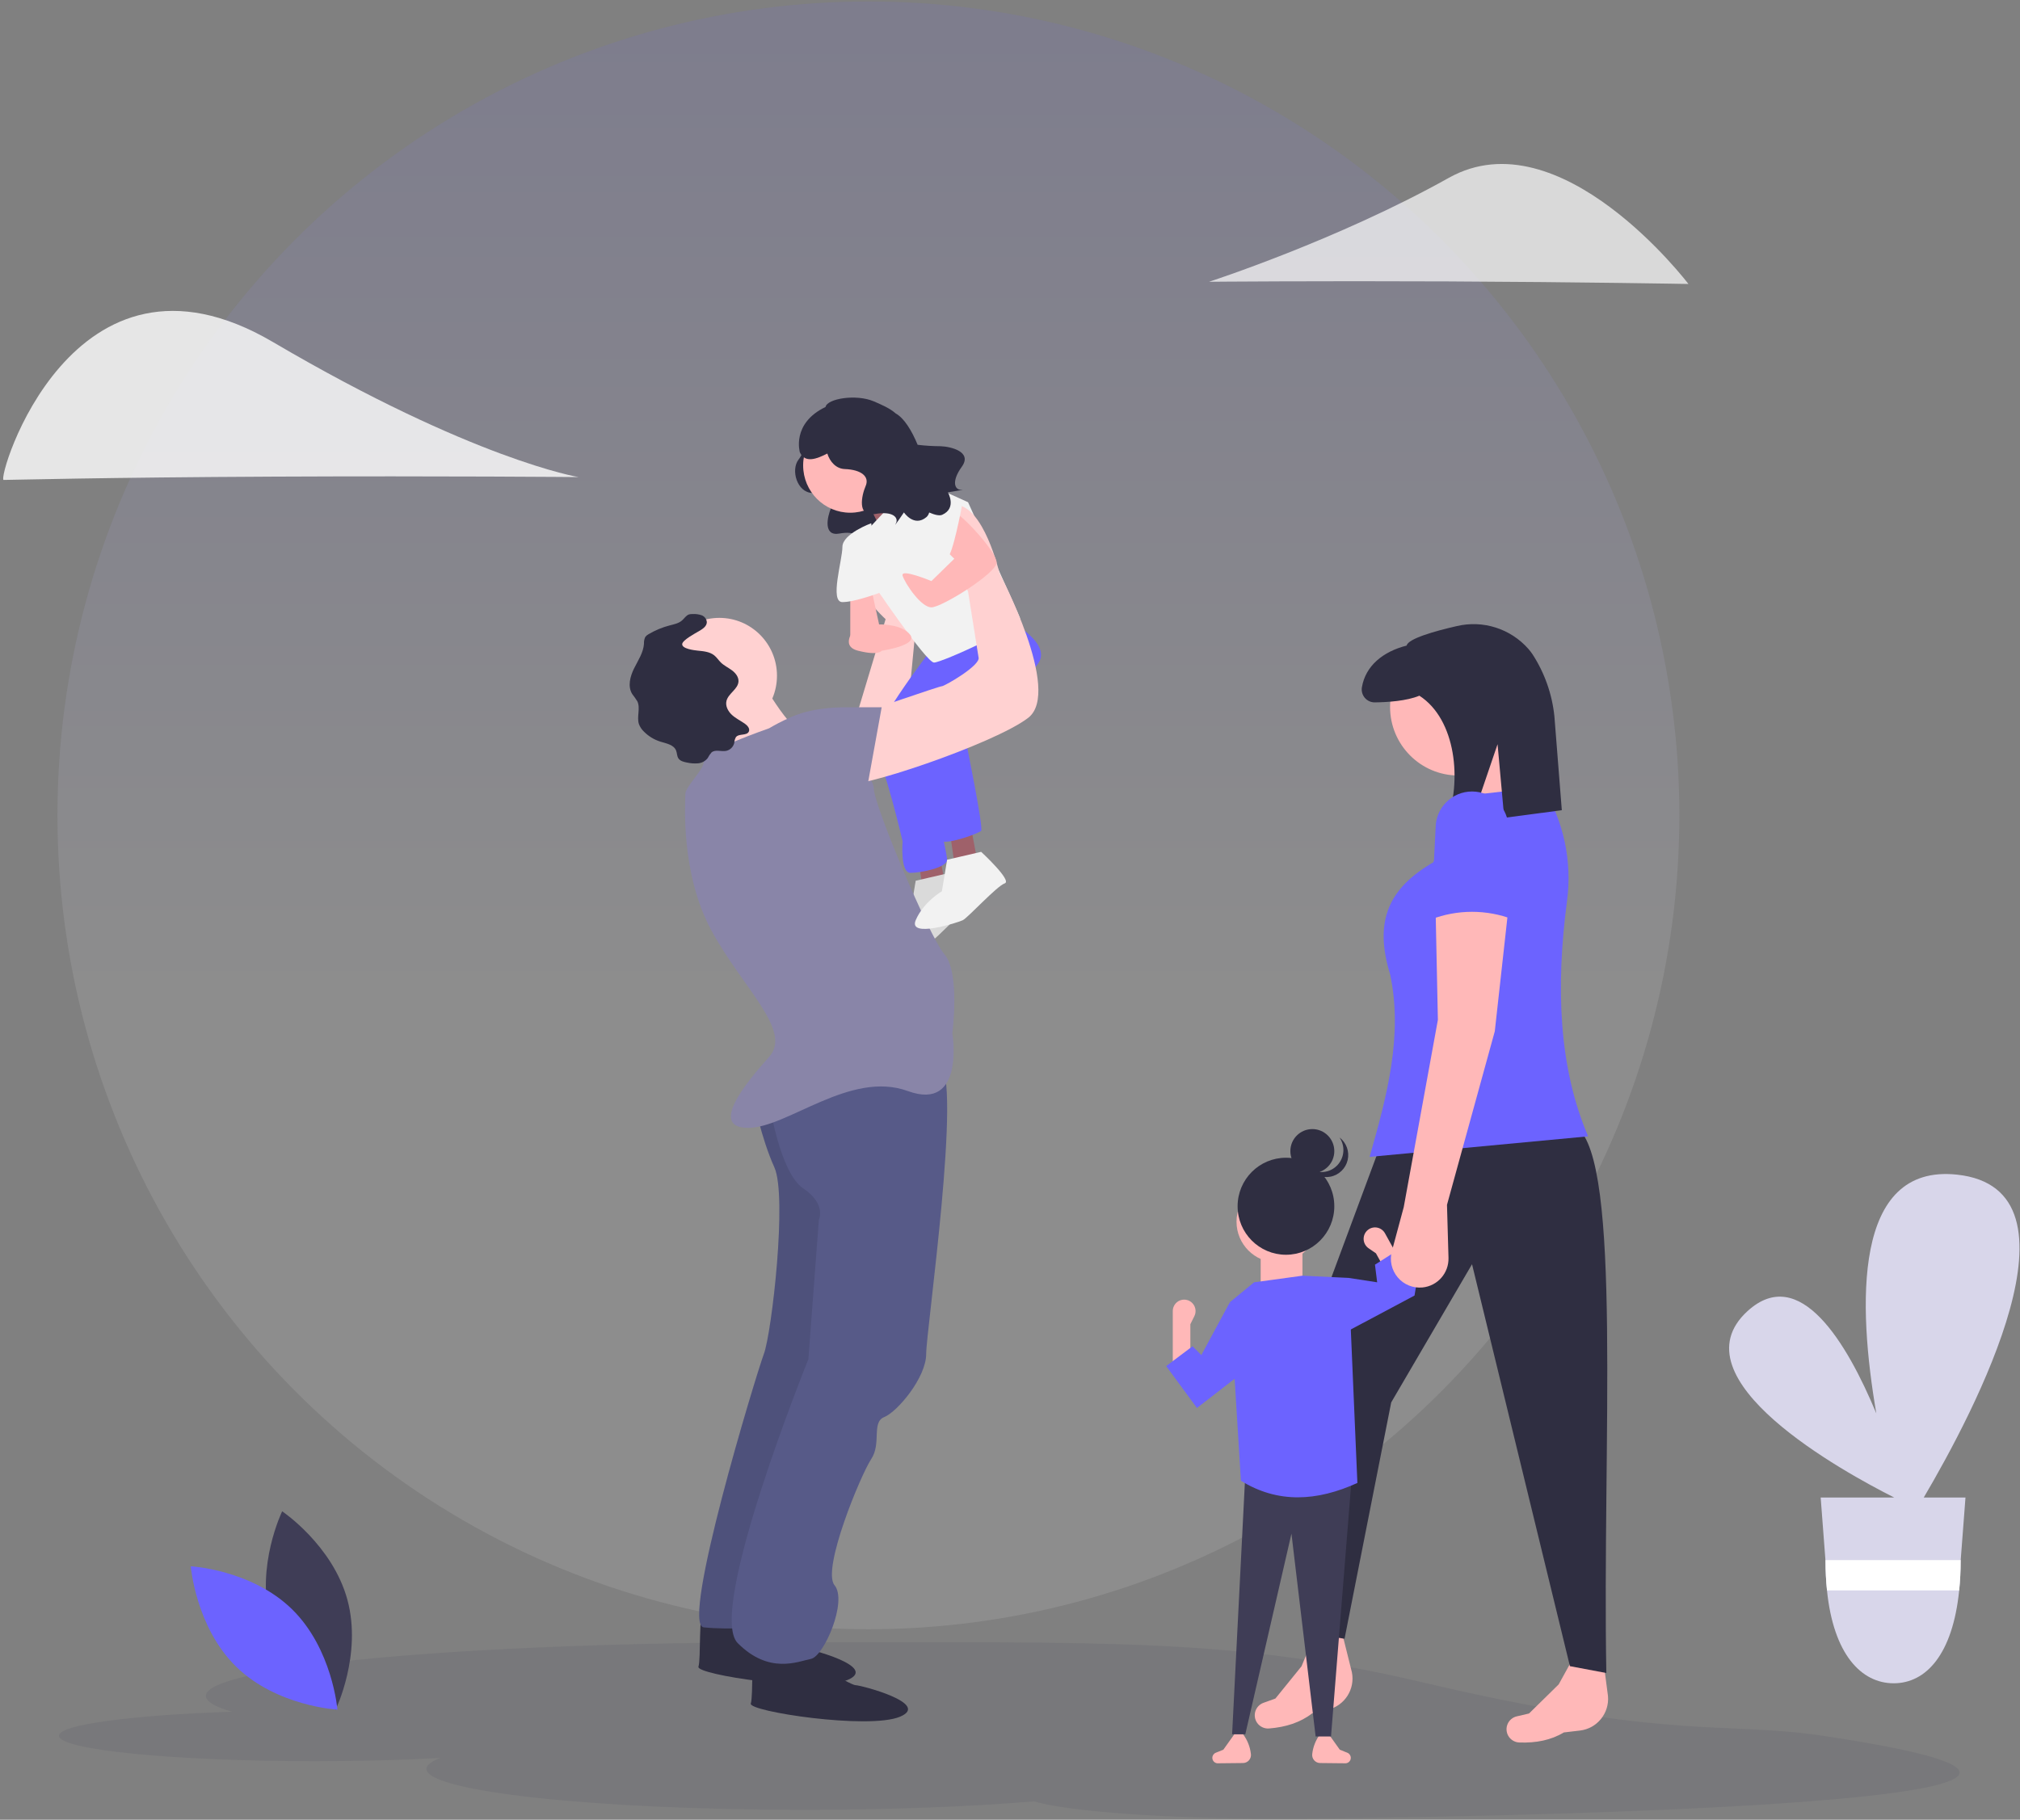 <svg width="556" height="501" viewBox="0 0 556 501" fill="none" xmlns="http://www.w3.org/2000/svg">
<rect x="0" y="0" width="556" height="501" fill="#808080" stroke="none"/>
<path opacity="0.3" d="M501.703 477.88C475.154 473.896 459.398 479.155 392.117 463.304C339.686 450.952 306.222 452.136 217.435 452.136C128.648 452.136 56.672 458.744 56.672 466.895C56.672 468.415 59.178 469.882 63.827 471.262C36.129 472.206 16.225 474.812 16.225 477.88C16.225 481.744 47.819 484.877 86.793 484.877C99.269 484.877 110.986 484.555 121.155 483.992C118.7 484.952 117.383 485.962 117.383 487.006C117.383 493.223 163.893 498.263 221.266 498.263C245.103 498.263 267.061 497.392 284.591 495.929C293.981 498.7 320.388 500.697 351.498 500.697C390.472 500.697 630.582 497.215 501.703 477.88Z" fill="#3F3D56" fill-opacity="0.4"/>
<path d="M74.399 446.274C78.462 461.358 92.376 470.699 92.376 470.699C92.376 470.699 99.704 455.585 95.641 440.501C91.579 425.418 77.665 416.076 77.665 416.076C77.665 416.076 70.337 431.19 74.399 446.274Z" fill="#3F3D56"/>
<path d="M80.368 443.032C91.515 453.932 92.877 470.687 92.877 470.687C92.877 470.687 76.166 469.771 65.019 458.871C53.872 447.971 52.51 431.216 52.51 431.216C52.51 431.216 69.222 432.132 80.368 443.032Z" fill="#6C63FF"/>
<ellipse opacity="0.1" cx="239.026" cy="224.476" rx="223.217" ry="224.074" fill="url(#paint0_linear)"/>
<path d="M220.71 122.207C220.71 122.207 221.989 123.68 219.797 126.529C217.605 129.379 219.375 135.561 223.54 135.719C227.704 135.876 229.723 137.628 228.719 139.936C227.715 142.244 226.509 147.728 231.044 146.894C235.579 146.06 237.012 147.874 236.21 149.268C235.407 150.661 238.232 146.496 238.232 146.496C238.232 146.496 240.759 150.277 243.861 147.63C246.962 144.983 248.196 120.985 241.872 120.578C235.549 120.171 220.71 122.207 220.71 122.207Z" fill="#2F2E41"/>
<path d="M252.767 236.33L254.208 246.462H260.693L258.531 234.883L252.767 236.33Z" fill="#9F616A"/>
<path d="M261.413 240.311C261.413 240.311 270.059 248.272 267.898 248.995C265.736 249.719 257.811 258.404 256.37 259.128C255.081 259.775 241.239 264.194 243.401 259.128C245.562 254.062 250.606 251.167 250.606 251.167L252.047 242.482L261.413 240.311Z" fill="#F2F2F2"/>
<path opacity="0.1" d="M261.413 240.311C261.413 240.311 270.059 248.272 267.898 248.995C265.736 249.719 257.811 258.404 256.37 259.128C255.081 259.775 241.239 264.194 243.401 259.128C245.562 254.062 250.606 251.167 250.606 251.167L252.047 242.482L261.413 240.311Z" fill="black"/>
<path d="M261.413 228.73L262.854 238.863H269.338L267.177 227.283L261.413 228.73Z" fill="#9F616A"/>
<path d="M234.318 201.834L243.761 170.47C243.761 170.47 227.91 155.995 238.717 151.653C249.525 147.31 252.407 169.022 252.407 169.022L248.804 206.657H234.394L234.318 201.834Z" fill="#FFD1D1"/>
<path d="M256.37 178.793C256.37 178.793 237.748 202.784 240.574 206.349C243.401 209.913 248.444 231.625 248.444 231.625C248.444 231.625 247.724 240.31 250.606 240.31C253.488 240.31 260.693 238.863 260.693 236.692C260.693 234.52 254.208 207.018 254.208 207.018L272.941 182.411L256.37 178.793Z" fill="#6C63FF"/>
<path d="M257.811 180.24L276.544 170.108C276.544 170.108 289.513 176.622 285.91 182.411C282.308 188.201 265.736 203.4 265.736 203.4C265.736 203.4 270.78 228.007 270.059 228.731C269.339 229.454 261.413 232.349 259.252 231.626C257.09 230.902 245.562 202.676 248.444 201.229C251.326 199.781 260.693 184.583 260.693 184.583L257.811 180.24Z" fill="#6C63FF"/>
<path d="M206.655 445.852C206.655 445.852 219.624 453.813 221.065 453.813C222.506 453.813 241.96 458.879 233.314 462.498C224.668 466.116 191.524 461.05 192.245 458.879C192.965 456.708 192.245 443.68 193.686 443.68C195.127 443.68 206.655 445.852 206.655 445.852Z" fill="#2F2E41"/>
<path d="M221.065 455.984C221.065 455.984 234.034 463.945 235.475 463.945C236.916 463.945 256.37 469.011 247.724 472.63C239.078 476.249 205.934 471.182 206.655 469.011C207.375 466.84 206.655 453.813 208.096 453.813C209.537 453.813 221.065 455.984 221.065 455.984Z" fill="#2F2E41"/>
<path d="M207.375 302.552C207.375 302.552 209.537 313.408 213.139 321.369C216.742 329.33 212.419 366.964 210.257 372.754C208.096 378.544 187.201 447.299 193.686 448.023C200.17 448.747 213.139 448.023 213.139 448.023L234.034 382.163L230.432 293.867L207.375 302.552Z" fill="#575A88"/>
<path opacity="0.1" d="M207.375 302.552C207.375 302.552 209.537 313.408 213.139 321.369C216.742 329.33 212.419 366.964 210.257 372.754C208.096 378.544 187.201 447.299 193.686 448.023C200.17 448.747 213.139 448.023 213.139 448.023L234.034 382.163L230.432 293.867L207.375 302.552Z" fill="black"/>
<path d="M211.698 303.275C211.698 303.275 214.58 322.816 221.065 327.159C227.55 331.501 225.388 335.844 225.388 335.844L222.506 374.202C222.506 374.202 194.406 443.68 203.052 452.365C211.698 461.05 219.624 457.431 223.226 456.708C226.829 455.984 233.314 440.785 229.711 436.443C226.109 432.101 236.916 406.046 239.798 401.704C242.68 397.361 239.798 391.571 243.401 390.124C247.003 388.676 254.929 379.268 254.929 372.754C254.929 366.241 265.016 296.762 258.531 292.419C252.047 288.077 210.481 301.382 210.481 301.382L211.698 303.275Z" fill="#575A88"/>
<ellipse cx="198.009" cy="186.03" rx="15.851" ry="15.922" fill="#FFD1D1"/>
<ellipse cx="234.034" cy="128.131" rx="12.969" ry="13.027" fill="#FFB8B8"/>
<path d="M208.816 186.03C208.816 186.03 217.462 201.953 221.786 201.953C226.109 201.953 204.493 218.598 204.493 218.598C204.493 218.598 197.288 197.61 195.847 196.886C194.406 196.163 208.816 186.03 208.816 186.03Z" fill="#FFD1D1"/>
<path d="M211.698 200.505C211.698 200.505 192.965 207.019 193.686 209.19C194.406 211.361 188.642 216.427 188.642 218.598C188.642 220.77 187.201 240.311 195.847 256.233C204.493 272.155 218.183 283.735 211.698 290.972C205.214 298.209 195.127 310.513 205.934 310.513C216.742 310.513 234.034 294.591 249.885 300.381C265.736 306.171 262.134 284.458 262.134 284.458C262.134 284.458 264.295 267.812 259.972 262.746C255.649 257.68 240.519 221.493 240.519 217.151C240.519 212.809 226.109 196.163 222.506 196.163C218.903 196.163 211.698 200.505 211.698 200.505Z" fill="#8985A8"/>
<path d="M237.637 136.092C237.637 136.092 243.504 147.298 243.812 149.294C244.121 151.291 254.208 136.092 254.208 136.092L242.68 128.131L237.637 136.092Z" fill="#9F616A"/>
<path d="M239.798 144.777L252.047 131.75L266.457 138.264C266.457 138.264 279.896 167.937 280.741 170.108C281.587 172.279 259.252 182.412 257.09 182.412C254.929 182.412 239.798 159.976 239.798 159.976C239.798 159.976 236.196 149.12 239.798 144.777Z" fill="#F2F2F2"/>
<path d="M234.034 162.147V175.174H242.68L239.836 162.147H234.034Z" fill="#FFB8B8"/>
<path d="M238.967 171.917C236.73 171.887 234.708 173.252 233.891 175.344C233.328 176.874 233.519 178.483 236.196 179.155C241.96 180.602 242.68 179.155 242.68 179.155C242.68 179.155 252.686 177.707 250.565 174.812C248.444 171.917 242.68 171.917 242.68 171.917H238.967Z" fill="#FFB8B8"/>
<path d="M270.059 234.521C270.059 234.521 278.705 242.482 276.544 243.205C274.382 243.929 266.457 252.614 265.016 253.338C263.727 253.985 249.885 258.404 252.047 253.338C254.208 248.271 259.252 245.377 259.252 245.377L260.693 236.692L270.059 234.521Z" fill="#F2F2F2"/>
<path d="M192.361 173.774C193.353 173.19 194.524 172.463 194.553 171.309C194.5 170.442 193.94 169.69 193.128 169.392C192.329 169.115 191.482 169.001 190.638 169.055C190.314 169.039 189.99 169.071 189.676 169.151C188.855 169.405 188.382 170.242 187.736 170.81C186.797 171.635 185.504 171.878 184.297 172.192C182.274 172.719 180.335 173.527 178.534 174.591C178.178 174.772 177.867 175.029 177.622 175.345C177.338 175.927 177.212 176.573 177.255 177.218C177.093 179.674 175.627 181.811 174.533 184.013C173.439 186.215 172.72 188.958 174.004 191.054C174.514 191.706 174.989 192.384 175.429 193.086C176.339 194.991 175.203 197.337 175.861 199.344C176.155 200.134 176.627 200.845 177.24 201.422C178.506 202.702 180.065 203.65 181.78 204.183C183.418 204.689 185.449 205.026 186.09 206.622C186.365 207.307 186.309 208.113 186.697 208.74C187.178 209.517 188.169 209.768 189.065 209.933C190.07 210.164 191.104 210.239 192.131 210.156C193.17 210.066 194.126 209.552 194.777 208.734C195.067 208.162 195.427 207.63 195.848 207.147C196.891 206.271 198.476 206.963 199.816 206.731C200.924 206.521 201.811 205.685 202.09 204.587C202.126 204.014 202.284 203.456 202.551 202.949C203.383 201.879 205.572 202.634 206.122 201.394C206.479 200.588 205.732 199.737 205.01 199.235C203.832 198.417 202.516 197.788 201.46 196.816C200.404 195.845 199.623 194.392 199.953 192.993C200.449 190.895 203.177 189.739 203.267 187.584C203.319 186.35 202.436 185.267 201.447 184.532C200.458 183.796 199.313 183.268 198.429 182.409C197.783 181.781 197.296 180.992 196.594 180.428C195.324 179.409 193.586 179.285 191.969 179.118C191.101 179.029 187.64 178.626 187.776 177.299C187.89 176.196 191.481 174.292 192.361 173.774Z" fill="#2F2E41"/>
<path d="M239.798 144.053C239.798 144.053 231.873 146.948 231.873 150.567C231.873 154.186 228.27 165.766 231.873 165.766C235.475 165.766 242.68 162.987 242.68 162.987L239.798 144.053Z" fill="#F2F2F2"/>
<path d="M237.637 196.162C237.637 196.162 258.531 188.925 259.252 188.925C259.972 188.925 270.059 183.135 269.339 180.964L266.457 162.871C266.457 162.871 254.929 138.987 262.854 138.987C270.78 138.987 275.103 157.804 275.103 157.804C275.103 157.804 292.395 190.373 283.028 197.61C273.662 204.847 234.755 217.875 232.593 215.703C230.431 213.532 237.637 196.162 237.637 196.162Z" fill="#FFD1D1"/>
<path d="M257.811 149.12L262.674 153.827L256.37 159.976C256.37 159.976 247.724 156.357 248.444 158.528C249.165 160.699 253.488 167.213 256.37 167.213C259.252 167.213 274.251 157.805 274.317 154.91C274.382 152.015 265.016 141.882 262.854 141.159C260.693 140.435 257.811 149.12 257.811 149.12Z" fill="#FFB8B8"/>
<path d="M248.666 144.075C248.666 144.075 259.252 153.462 260.693 153.462C262.134 153.462 264.754 139.358 264.754 139.358C264.754 139.358 256.213 133.768 253.049 135.292C249.885 136.816 248.666 144.075 248.666 144.075Z" fill="#F2F2F2"/>
<path d="M211.698 204.847C211.698 204.847 211.698 194.715 233.314 194.715H242.68L238.357 218.598L223.947 222.941L211.698 204.847Z" fill="#8985A8"/>
<path d="M258.914 122.851C256.795 122.841 254.679 122.71 252.576 122.459C250.924 118.448 248.82 115.083 246.544 113.829C244.928 112.377 242.437 111.322 240.482 110.488C235.681 108.439 227.689 109.717 227.222 112.047C217.776 116.581 220.163 124.543 220.163 124.543C221.631 127.66 224.924 126.279 227.717 124.867C228.431 127.126 230.116 129.044 232.528 129.135C237.141 129.309 239.378 131.25 238.266 133.807C237.154 136.364 235.817 142.438 240.841 141.515C245.865 140.591 247.453 142.6 246.564 144.144C245.674 145.688 248.804 141.073 248.804 141.073C248.804 141.073 251.603 145.263 255.04 142.33C255.387 141.994 255.635 141.568 255.756 141.098C257.353 141.789 258.619 142.051 259.338 141.728C263.454 139.879 260.897 135.535 260.897 135.535C260.897 135.535 266.392 134.688 264.622 134.829C262.851 134.969 261.731 132.664 264.727 128.509C267.723 124.354 261.69 122.946 258.914 122.851Z" fill="#2F2E41"/>
<path opacity="0.7" d="M398.638 77.476C435.075 77.643 464.734 78.178 464.734 78.178C464.734 78.178 429.48 31.773 398.77 48.966C368.06 66.158 332.783 77.574 332.783 77.574C332.783 77.574 362.201 77.309 398.638 77.476Z" fill="white"/>
<path opacity="0.8" d="M75.272 131.22C28.815 131.437 3 132.132 1 132.132C-1 132.132 19.793 61.662 75.104 94.156C130.414 126.65 159.238 131.346 159.238 131.346C159.238 131.346 121.73 131.003 75.272 131.22Z" fill="white"/>
<rect x="383.958" y="254.93" width="16.292" height="16.348" fill="#E6E6E6"/>
<rect x="384.411" y="292.166" width="16.292" height="16.348" fill="#E6E6E6"/>
<rect x="384.864" y="329.402" width="16.292" height="16.348" fill="#E6E6E6"/>
<rect x="384.864" y="329.402" width="16.292" height="16.348" fill="#E6E6E6"/>
<path fill-rule="evenodd" clip-rule="evenodd" d="M521.381 412.287H501.137L502.447 429.508L502.468 429.805C502.467 432.494 502.602 435.182 502.874 437.857C504.653 455.423 512.298 463.428 521.233 463.428C530.167 463.428 537.48 455.423 539.258 437.857C539.53 435.182 539.665 432.494 539.664 429.805L539.674 429.565L539.68 429.508L540.995 412.287H529.505C543.4 388.712 575.751 327.363 538.659 323.391C509.909 320.313 511.343 359.407 516.455 389.14C508.346 369.651 495.34 347.89 481.016 360.951C460.566 379.599 507.523 405.31 521.381 412.287Z" fill="#D8D6EA"/>
<path d="M539.68 429.508L539.674 429.565L539.664 429.805C539.665 432.495 539.53 435.182 539.258 437.858H502.874C502.602 435.182 502.467 432.495 502.468 429.805L502.447 429.508L539.68 429.508Z" fill="white"/>
<path d="M434.885 476.439L430.431 476.963C426.913 479.092 422.783 479.893 418.21 479.73C416.911 479.691 415.73 478.965 415.106 477.821C414.566 476.821 414.522 475.627 414.987 474.59C415.452 473.553 416.372 472.793 417.475 472.535L420.859 471.745L429.026 463.73L433.952 454.783L441.109 455.607L442.598 466.971C442.991 471.697 439.579 475.885 434.885 476.439Z" fill="#FFB8B8"/>
<path d="M365.516 470.689L361.151 471.72C357.897 474.237 353.886 475.505 349.324 475.866C348.029 475.975 346.773 475.389 346.023 474.324C345.373 473.393 345.194 472.211 345.538 471.127C345.882 470.044 346.71 469.184 347.777 468.802L351.049 467.629L358.252 458.734L362.131 449.282H369.334L372.105 460.401C373.032 465.052 370.117 469.603 365.516 470.689Z" fill="#FFB8B8"/>
<path d="M361.938 449.91L370.083 451.168L382.928 386.094L405.172 348.055L432.116 458.713L442.141 460.599C441.017 398.283 446.504 319.831 433.996 310.331L379.482 316.618L355.672 380.749L361.938 449.91Z" fill="#2F2E41"/>
<ellipse cx="401.413" cy="194.643" rx="18.798" ry="18.862" fill="#FFB8B8"/>
<path d="M427.73 223.565L405.172 227.338L399.533 207.218L415.824 202.188L427.73 223.565Z" fill="#FFB8B8"/>
<path d="M437.129 312.846L376.976 318.504C381.798 301.678 386.217 284.912 382.615 268.205C378.042 253.291 382.456 244.421 394.52 237.397L402.666 219.164L424.597 216.649C430.404 226.019 432.78 237.125 431.316 248.061C428.191 271.841 429.035 293.909 437.129 312.846Z" fill="#6C63FF"/>
<path d="M400.99 172.366C394.716 173.804 387.576 175.842 387.175 177.736C380.722 179.368 375.851 183.276 374.856 189.235C374.688 190.278 374.989 191.342 375.677 192.14C376.366 192.939 377.372 193.391 378.424 193.374C381.934 193.328 387.202 192.991 390.681 191.533C400.788 198.067 402.484 215.062 398.07 226.63L405.016 225.991L412.201 204.885L414.036 225.161L429.885 223.058L427.844 197.202C427.216 191.108 425.149 185.252 421.815 180.12C421.468 179.605 421.089 179.113 420.68 178.646C415.768 173.077 408.205 170.665 400.99 172.366Z" fill="#2F2E41"/>
<path d="M361.184 482.924C361.115 483.546 361.311 484.168 361.725 484.637C362.139 485.106 362.731 485.377 363.355 485.383L370.404 485.456C371.192 485.401 371.803 484.744 371.803 483.951C371.803 483.335 371.428 482.78 370.858 482.551L368.778 481.716L365.753 477.467H363.334C362.146 479.057 361.404 480.937 361.185 482.912L361.184 482.924H361.184Z" fill="#FFB8B8"/>
<path d="M344.312 482.924C344.381 483.546 344.184 484.168 343.77 484.637C343.356 485.106 342.764 485.377 342.14 485.383L335.091 485.456C334.304 485.401 333.693 484.744 333.693 483.951C333.693 483.335 334.067 482.78 334.638 482.551L336.717 481.716L339.742 477.467H342.162C343.35 479.057 344.092 480.937 344.31 482.912L344.312 482.924Z" fill="#FFB8B8"/>
<path d="M339.137 477.467H342.766L355.47 422.231L362.124 478.074H366.358L372.105 406.146L342.766 405.843L339.137 477.467Z" fill="#3F3D56"/>
<path d="M322.804 376.1H327.644V364.567L328.744 362.358C329.193 361.459 329.185 360.399 328.725 359.506C328.265 358.613 327.407 357.994 326.417 357.841C325.512 357.701 324.592 357.965 323.898 358.563C323.204 359.161 322.804 360.033 322.804 360.951V376.1H322.804Z" fill="#FFB8B8"/>
<ellipse cx="351.538" cy="336.342" rx="11.191" ry="11.229" fill="#FFB8B8"/>
<rect x="358.494" y="355.462" width="11.493" height="13.354" transform="rotate(-180 358.494 355.462)" fill="#FFB8B8"/>
<path d="M341.557 407.664C351.73 413.963 362.486 413.347 373.617 408.271L371.198 351.821L358.494 351.214L345.186 353.035L338.532 358.497L341.557 407.664Z" fill="#6C63FF"/>
<path d="M329.458 387.633L342.766 377.314L338.532 358.498L330.668 373.065L328.248 370.637L320.989 376.1L329.458 387.633Z" fill="#6C63FF"/>
<path d="M388.532 352.79L384.299 355.144L378.728 345.057L376.698 343.66C375.871 343.091 375.365 342.161 375.337 341.156C375.308 340.151 375.759 339.192 376.551 338.577C377.275 338.015 378.207 337.798 379.103 337.983C379.999 338.168 380.77 338.737 381.213 339.54L382.961 342.703L388.532 352.79Z" fill="#FFB8B8"/>
<path d="M364.846 369.727L380.907 361.171L389.345 356.677L390.555 349.393L385.111 343.93L378.457 348.179L379.062 353.035L371.198 351.821L364.846 369.727Z" fill="#6C63FF"/>
<ellipse cx="353.957" cy="332.094" rx="13.308" ry="13.354" fill="#2F2E41"/>
<ellipse cx="361.216" cy="316.919" rx="6.049" ry="6.07" fill="#2F2E41"/>
<path d="M360.923 321.993C363.391 323.286 366.42 322.721 368.26 320.625C370.1 318.529 370.276 315.443 368.687 313.15C370.598 314.592 371.482 317.03 370.942 319.368C370.402 321.705 368.539 323.504 366.19 323.955C363.841 324.407 361.448 323.427 360.085 321.455C360.349 321.657 360.629 321.837 360.923 321.993Z" fill="#2F2E41"/>
<path d="M398.28 331.708L398.696 346.305C398.814 350.479 395.698 354.036 391.557 354.451C388.961 354.712 386.404 353.675 384.718 351.679C383.031 349.683 382.43 346.982 383.111 344.456L386.375 332.337L395.774 280.78L395.147 250.601L415.198 249.972L411.438 283.924L398.28 331.708Z" fill="#FFB8B8"/>
<path d="M416.451 253.116C409.187 250.339 401.158 250.339 393.894 253.116L395.147 227.966C395.147 222.41 399.636 217.906 405.172 217.906C410.709 217.906 415.198 222.41 415.198 227.966L416.451 253.116Z" fill="#6C63FF"/>
<defs>
<linearGradient id="paint0_linear" x1="108.236" y1="4.708" x2="108.236" y2="267.291" gradientUnits="userSpaceOnUse">
<stop stop-color="#6C63FF"/>
<stop offset="1" stop-color="white"/>
</linearGradient>
</defs>
</svg>

